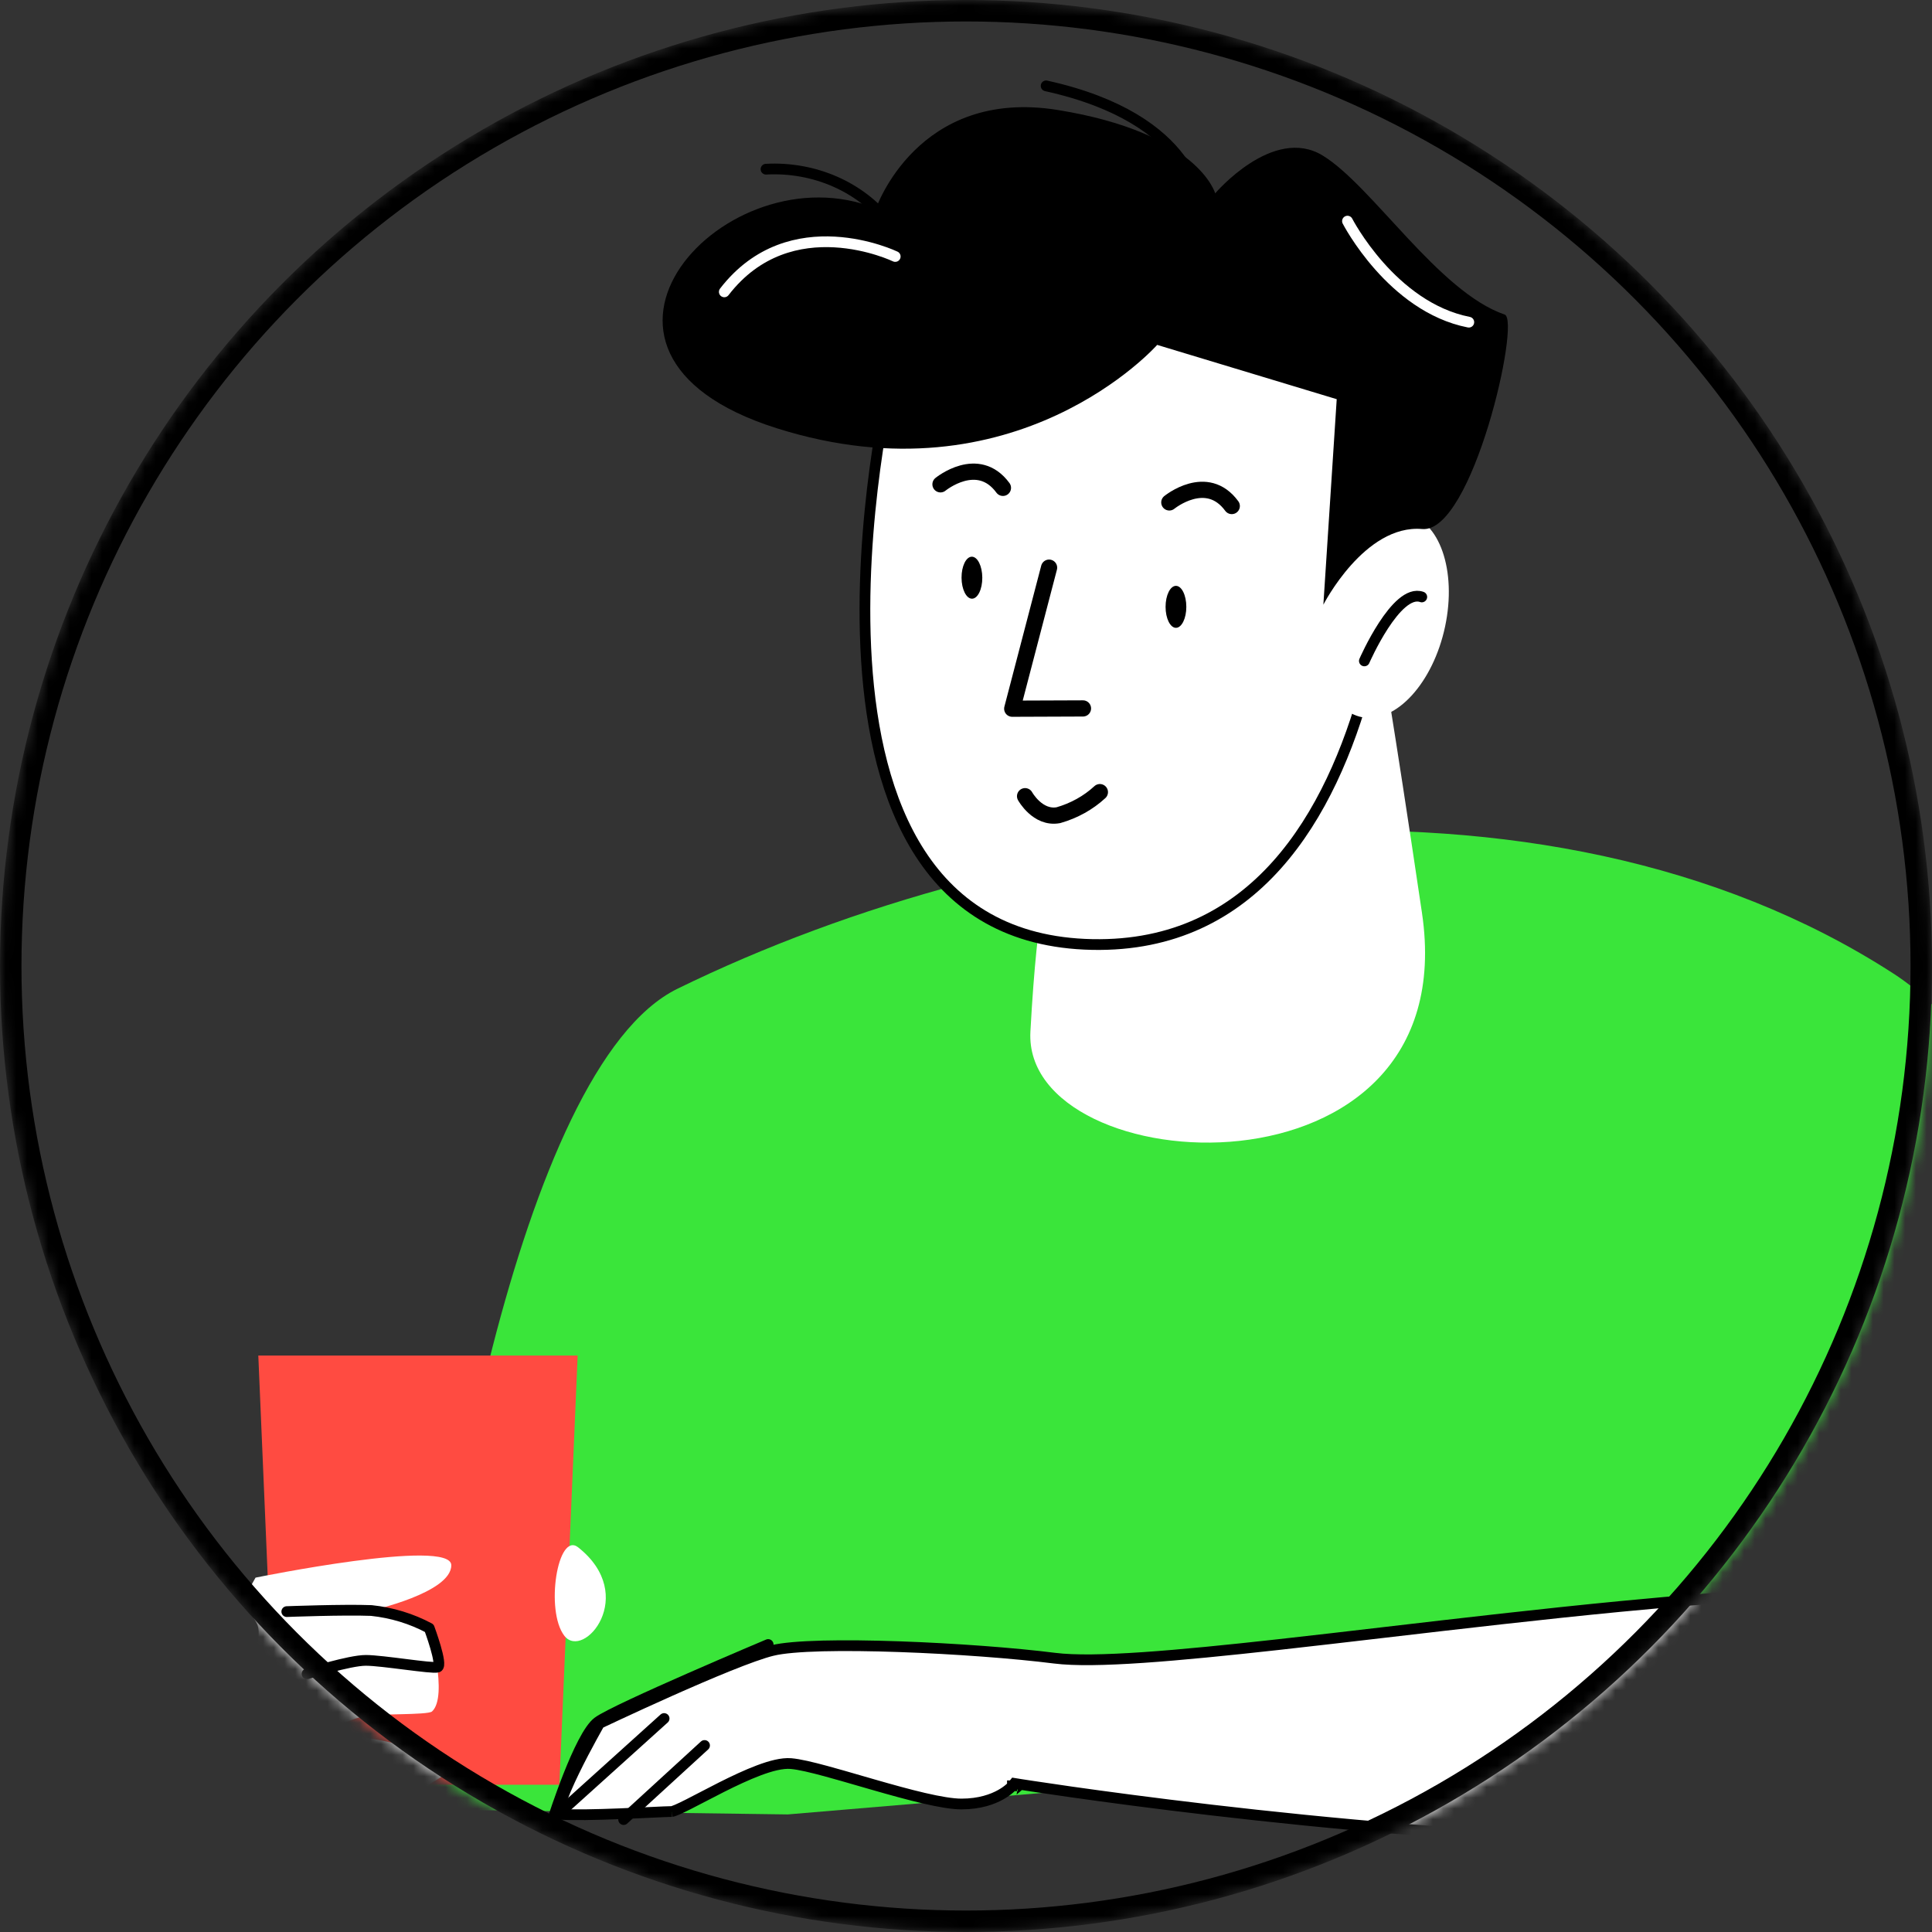 <?xml version="1.0" encoding="UTF-8"?> <svg xmlns="http://www.w3.org/2000/svg" width="180" height="180" viewBox="0 0 180 180" fill="none"><rect x="0" y="0" width="180" height="180" fill="#333333" stroke="none"/> <mask id="mask0" mask-type="alpha" maskUnits="userSpaceOnUse" x="0" y="0" width="180" height="180"> <circle cx="90" cy="90" r="90" fill="#C4C4C4"></circle> </mask> <g mask="url(#mask0)"> <path d="M63.119 92.118C48.215 99.41 40.104 148.453 38.963 168.574L73.392 169.046L198.766 158.459C198.766 158.459 197.514 104.358 176.414 90.71C143.54 69.442 95.201 76.414 63.119 92.118Z" fill="#3AE53A"></path> <path d="M97.796 81.53C97.796 81.53 96.691 83.427 96.001 96.113C95.228 110.233 136.589 112.82 132.483 85.062C129.666 66.036 128.626 60.363 128.626 60.363L97.796 81.53Z" fill="white"></path> <path d="M82.929 35.557C82.929 35.557 70.778 87.391 101.773 87.998C132.005 88.588 130.219 38.921 130.219 38.921C117.359 22.82 95.624 15.639 82.929 35.557Z" fill="white"></path> <path d="M82.929 35.557C82.929 35.557 70.778 87.391 101.773 87.998C132.005 88.588 130.219 38.921 130.219 38.921C117.359 22.82 95.624 15.639 82.929 35.557Z" stroke="black" stroke-linecap="round" stroke-linejoin="round"></path> <path d="M90.561 55.779C91.094 55.777 91.523 54.899 91.518 53.819C91.513 52.739 91.077 51.865 90.543 51.867C90.009 51.869 89.58 52.747 89.585 53.827C89.59 54.907 90.027 55.781 90.561 55.779Z" fill="black"></path> <path d="M97.74 52.887L94.307 66.028L100.898 66.003" stroke="black" stroke-width="1.51" stroke-linecap="round" stroke-linejoin="round"></path> <path d="M109.56 58.493C110.094 58.493 110.527 57.618 110.527 56.538C110.527 55.458 110.094 54.582 109.56 54.582C109.027 54.582 108.594 55.458 108.594 56.538C108.594 57.618 109.027 58.493 109.56 58.493Z" fill="black"></path> <path d="M87.623 45.123C87.623 45.123 91.103 42.266 93.441 45.452" stroke="black" stroke-width="1.51" stroke-linecap="round" stroke-linejoin="round"></path> <path d="M108.943 46.809C108.943 46.809 112.423 43.959 114.761 47.146" stroke="black" stroke-width="1.51" stroke-linecap="round" stroke-linejoin="round"></path> <path d="M95.504 74.18C95.504 74.18 96.673 76.304 98.606 75.95C100.068 75.534 101.395 74.796 102.473 73.801" stroke="black" stroke-width="1.51" stroke-linecap="round" stroke-linejoin="round"></path> <path d="M134.635 58.377C135.748 53.149 134.11 48.458 130.976 47.899C127.842 47.339 124.399 51.124 123.286 56.351C122.174 61.579 123.812 66.27 126.946 66.829C130.08 67.389 133.522 63.604 134.635 58.377Z" fill="white"></path> <path d="M127.115 61.576C127.115 61.576 130.089 54.765 132.464 55.617" stroke="black" stroke-linecap="round" stroke-linejoin="round"></path> <path d="M140.189 29.309C134.021 27.194 127.853 17.314 123.232 14.49C118.61 11.666 113.216 18.014 113.216 18.014C113.216 18.014 111.669 12.374 98.569 10.25C85.469 8.126 81.612 19.43 81.612 19.43C67.739 13.782 50.009 32.833 72.361 39.897C94.712 46.961 107.812 32.133 107.812 32.133L124.539 37.191L123.296 56.335C123.296 56.335 127.135 48.824 132.502 49.288C137.178 49.709 141.708 29.832 140.189 29.309Z" fill="black"></path> <path d="M82.838 20.821C81.554 19.153 79.827 17.813 77.82 16.928C75.812 16.043 73.591 15.642 71.367 15.763" stroke="black" stroke-linecap="round" stroke-linejoin="round"></path> <path d="M111.78 19.186C111.78 19.186 111.559 11.111 97.465 8" stroke="black" stroke-linecap="round" stroke-linejoin="round"></path> <path d="M125.541 20.602C125.541 20.602 129.656 28.601 136.846 30.017" stroke="white" stroke-linecap="round" stroke-linejoin="round"></path> <path d="M83.406 23.897C83.406 23.897 73.648 19.194 67.481 27.193" stroke="white" stroke-linecap="round" stroke-linejoin="round"></path> <path d="M98.249 154.488L98.249 154.488C100.116 154.724 102.97 154.667 106.513 154.425C110.066 154.182 114.349 153.751 119.09 153.225C122.242 152.875 125.597 152.484 129.078 152.077C136.077 151.26 143.586 150.384 150.983 149.668C162.057 148.597 172.841 147.891 181.226 148.287C185.42 148.486 188.986 148.959 191.678 149.786C194.39 150.62 196.097 151.778 196.763 153.254C198.541 157.195 198.286 160.257 196.609 162.669C194.902 165.125 191.657 167.009 187.231 168.399C178.393 171.173 165.193 171.868 151.47 171.545C137.763 171.223 123.593 169.887 112.847 168.632C107.475 168.004 102.96 167.396 99.788 166.946C98.203 166.72 96.953 166.534 96.1 166.405C95.673 166.34 95.346 166.289 95.126 166.255C95.015 166.237 94.932 166.224 94.876 166.215L94.813 166.205L94.797 166.203L94.793 166.202C94.792 166.202 94.792 166.202 94.713 166.696L94.792 166.202L94.508 166.156L94.327 166.377L94.327 166.377L94.327 166.378L94.326 166.378L94.326 166.379L94.319 166.386C94.311 166.395 94.298 166.41 94.278 166.431C94.238 166.473 94.174 166.536 94.086 166.614C93.909 166.77 93.632 166.984 93.249 167.2C92.484 167.63 91.284 168.075 89.576 168.075C88.738 168.075 87.517 167.867 86.079 167.533C84.652 167.201 83.049 166.755 81.461 166.299C81.005 166.168 80.549 166.036 80.1 165.906C78.99 165.585 77.915 165.273 76.955 165.013C75.617 164.651 74.45 164.372 73.691 164.309C72.864 164.24 71.793 164.528 70.701 164.938C69.588 165.355 68.373 165.931 67.228 166.506C66.597 166.824 65.954 167.158 65.366 167.465C64.916 167.699 64.498 167.917 64.141 168.098C63.711 168.315 63.346 168.492 63.062 168.613C62.919 168.674 62.804 168.718 62.717 168.745C62.634 168.771 62.6 168.775 62.6 168.775C62.6 168.775 62.601 168.775 62.603 168.775C62.316 168.775 61.565 168.81 60.583 168.857C59.761 168.896 58.777 168.942 57.765 168.982C55.594 169.067 53.286 169.123 52.006 169.025C52.005 168.846 52.058 168.55 52.184 168.139C52.441 167.296 52.938 166.163 53.497 165.01C54.054 163.862 54.662 162.717 55.132 161.857C55.366 161.428 55.566 161.07 55.707 160.82C55.766 160.715 55.815 160.628 55.852 160.564C55.944 160.52 56.08 160.456 56.254 160.374C56.603 160.209 57.105 159.973 57.721 159.687C58.951 159.114 60.632 158.342 62.432 157.54C66.055 155.926 70.098 154.225 71.972 153.77L71.973 153.77C72.917 153.54 74.557 153.403 76.644 153.349C78.716 153.297 81.189 153.327 83.775 153.417C88.947 153.598 94.544 154.019 98.249 154.488Z" fill="white" stroke="black"></path> <path d="M52.116 166.283H25.77L24.066 126.293H53.819L52.116 166.283Z" fill="#FF4B41"></path> <path d="M23.809 146.985C21.968 150.045 23.809 150.281 24.067 151.689C24.325 153.097 23.036 155.904 23.551 156.629C23.856 157.084 24.038 157.598 24.082 158.13C24.127 158.662 24.034 159.196 23.809 159.689C23.294 160.869 25.862 162.04 25.604 163.221C25.346 164.401 25.089 166.281 26.378 166.281C27.666 166.281 38.962 167.452 39.735 166.517C40.508 165.581 44.154 164.679 40.407 163.364C37.238 162.418 33.971 161.771 30.658 161.434C31.637 160.655 32.815 160.115 34.083 159.866C34.93 159.646 39.864 159.807 40.251 159.453C41.788 158.045 39.993 151.689 39.993 151.689L34.598 150.045C34.598 150.045 42.046 148.401 42.046 145.83C42.046 143.259 23.809 146.985 23.809 146.985Z" fill="white"></path> <path d="M53.865 144.162C51.95 142.653 50.781 150.063 52.576 152.397C54.371 154.732 59.517 148.638 53.865 144.162Z" fill="white"></path> <path d="M26.719 150.149C26.719 150.149 32.031 149.947 34.599 150.048C36.502 150.247 38.339 150.807 39.993 151.692C39.993 151.692 41.282 155.165 40.767 155.325C40.251 155.485 35.63 154.693 34.083 154.693C32.537 154.693 28.606 155.949 28.606 155.949" stroke="black" stroke-linecap="round" stroke-linejoin="round"></path> <path d="M65.641 162.621L58.102 169.525" stroke="black" stroke-linecap="round" stroke-linejoin="round"></path> <path d="M71.568 153.215C71.568 153.215 57.419 159.175 55.707 160.431C53.995 161.687 51.527 169.442 51.527 169.442L61.875 160.11" stroke="black" stroke-linecap="round" stroke-linejoin="round"></path> <circle cx="90" cy="90" r="89" stroke="black" stroke-width="2"></circle> </g> </svg> 